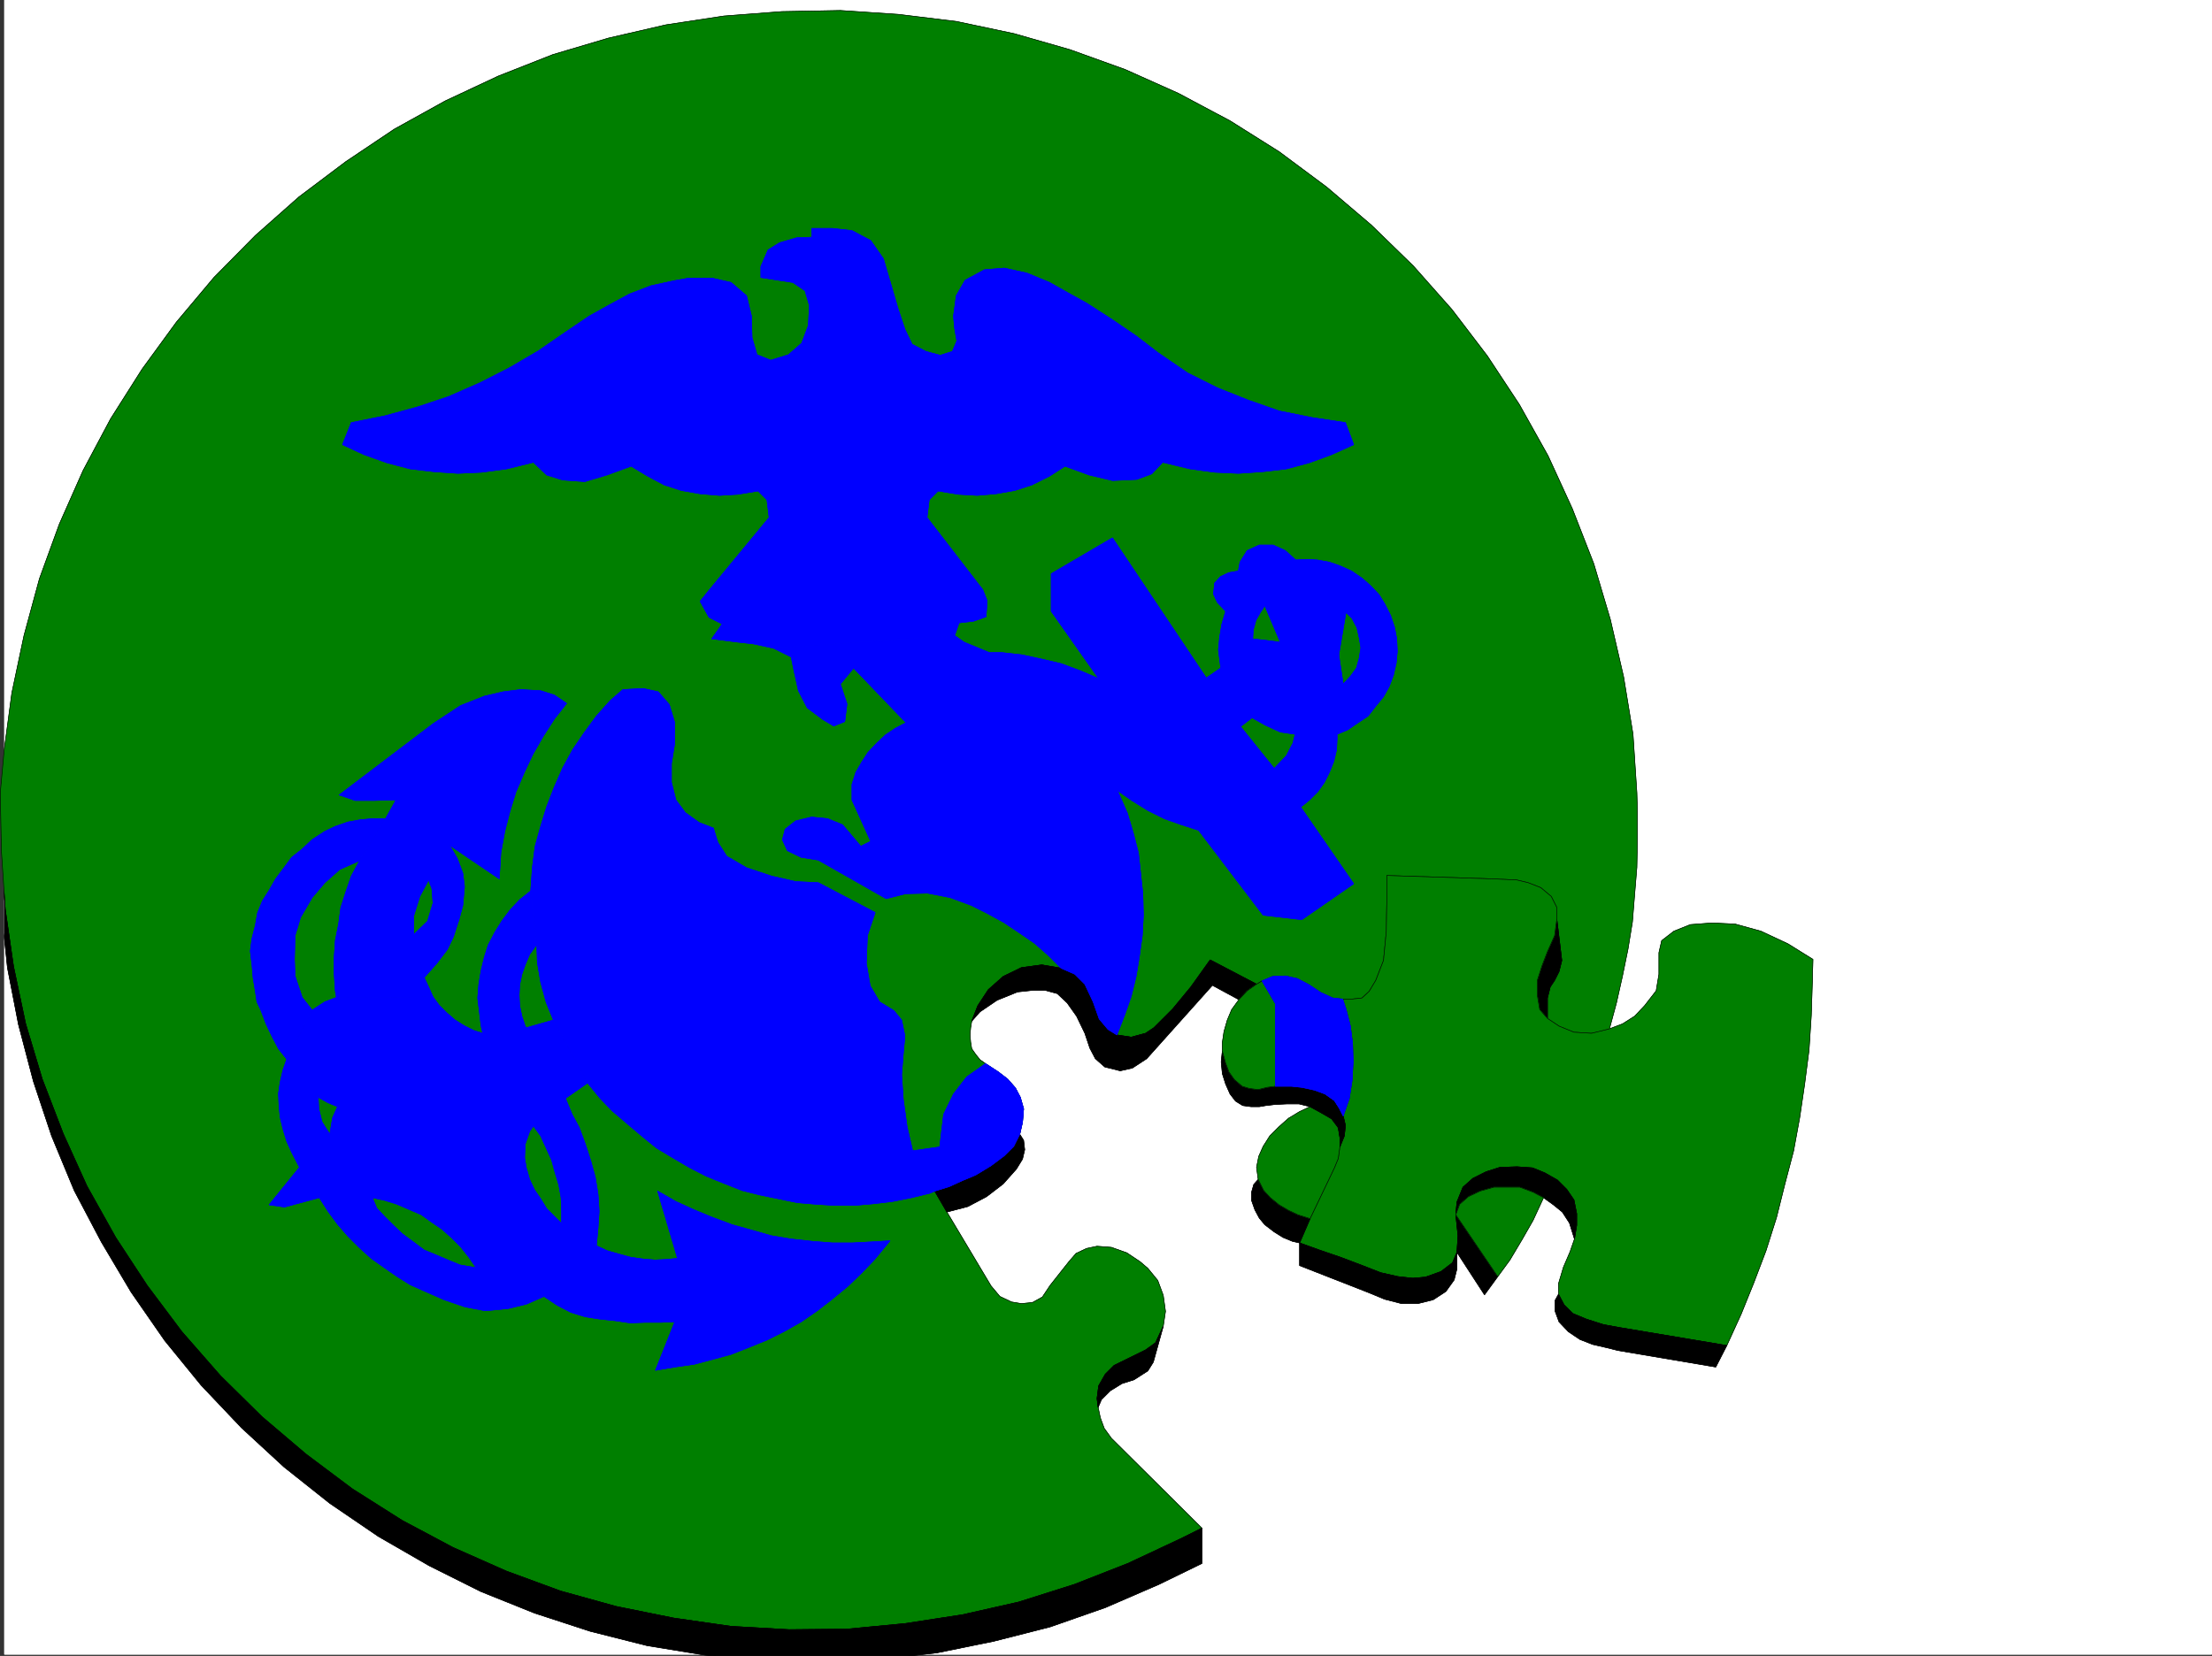 <svg xmlns="http://www.w3.org/2000/svg" width="3002.625" height="2248.25"><rect width="100%" height="100%" fill="#333333" stroke="none"/><defs><clipPath id="a"><path d="M0 0h2997v2244.137H0Zm0 0"/></clipPath><clipPath id="b"><path d="M0 1074h1626v1172.09H0Zm0 0"/></clipPath><clipPath id="c"><path d="M0 1073h1627v1173.09H0Zm0 0"/></clipPath></defs><path fill="#fff" d="M5.61 2246.297h2997.015V0H5.61Zm0 0"/><g clip-path="url(#a)" transform="translate(5.61 2.16)"><path fill="#fff" fill-rule="evenodd" stroke="#fff" stroke-linecap="square" stroke-linejoin="bevel" stroke-miterlimit="10" stroke-width=".743" d="M.742 2244.137h2995.531V-2.16H.743Zm0 0"/></g><path fill="#007f00" fill-rule="evenodd" stroke="#007f00" stroke-linecap="square" stroke-linejoin="bevel" stroke-miterlimit="10" stroke-width=".743" d="m.371 1076.344 5.239-57.672 10.48-77.926 16.5-77.887 20.957-77.144 26.977-74.133 32.218-72.687 37.461-70.38 42.735-67.41 46.449-63.695 50.95-60.64 56.187-56.93 59.195-52.434 63.695-47.937 65.922-44.184 68.934-38.2 71.906-33.706 74.211-29.246 75.656-22.442 77.93-17.988 78.668-11.965 78.668-6.02 79.414-1.484 78.668 5.239 79.414 9.734 77.926 16.5 75.695 21.703 74.918 26.977 71.941 32.18 70.422 37.456 66.664 41.957 64.438 47.934 60.723 51.691 56.93 55.407 52.433 59.195 47.972 62.914 43.442 65.922 38.984 69.637 32.961 71.906 29.207 74.914 22.48 75.66 17.989 77.887 12.746 77.887 5.238 79.41.742 26.199v36.715l-.742 38.199-3.011 36.676-3.008 37.457-5.985 36.715-7.507 36.714-8.211 36.676-9.735 35.973-24.007 5.238-23.97-1.484-20.214-8.25-15.758-10.477v-27.722l3.754-14.977 5.984-8.992 6.02-12.004 3.754-14.977-6.766-56.187v-15.715l-7.504-14.977-14.234-11.964-17.203-6.766-15.758-3.754-33.703-1.484-142.363-4.496v33.703l-.743 42.699-3.753 38.941-10.481 26.98-8.992 14.977-9.734 8.993-13.493 1.484h-12.746l-13.488-1.484-16.461-7.508-15.758-10.48-15.719-8.25-16.5-3.716-17.242.747-14.234 5.98-7.469 4.496-62.95-32.96-26.233 36.714-24.715 29.95-25.492 25.456-11.223 7.504-19.469 5.242-19.473-3.011-12.003-7.469-12.004-14.23-8.211-23.227-11.262-23.969-13.488-13.488-18.73-8.25-26.235-4.496-27.723 3.754-24.71 12.004-20.216 17.945-14.23 21.738-8.254 20.957-1.484 8.996-.782 9.735.782 9.734 1.484 8.996 5.242 7.504 5.98 7.469 7.509 5.242 17.242 11.258 12.707 9.738 10.52 11.965 6.726 12.746 4.496 15.719-1.488 17.984-3.754 16.461-8.25 16.5-12.746 12.746-17.946 13.453-20.996 12.746-17.988 7.508-17.984 8.211-19.473 6.02 16.5 28.426 59.941 100.37 11.965 14.231 15.758 7.508 13.45 2.23 15.015-1.488 13.488-7.469 10.48-15.754 25.454-32.18 9.773-11.261 14.234-6.727 14.23-3.011 19.474 1.488 20.996 7.508 17.949 12.004 10.516 8.953 13.488 16.5 7.469 20.215 3.011 21.738-3.011 20.215-10.477 22.484-13.492 9.735-42.695 20.957-12.004 11.964-8.993 15.758-2.23 17.203 1.488 12.004 3.008 14.235 5.242 14.23 9.735 13.488 122.89 122.07-28.504 14.235-71.902 33.703-72.688 28.465-75.66 23.969-76.441 17.242-77.926 11.965-78.668 7.508-78.668.742-78.672-4.496-77.925-11.223-77.926-15.754-75.66-20.96-73.43-26.977L614.75 2101l-68.933-36.715-67.41-42.7-62.95-47.19-59.941-50.95-56.188-55.402-52.472-59.941-47.192-62.91-42.699-65.141-38.98-69.68-32.22-71.16-28.464-74.133-22.484-74.918-16.461-77.887-11.262-77.886-5.238-79.41zm0 0"/><path fill="none" stroke="#000" stroke-linecap="square" stroke-linejoin="bevel" stroke-miterlimit="10" stroke-width=".743" d="m.371 1076.344 5.239-57.672 10.48-77.926 16.5-77.887 20.957-77.144 26.977-74.133 32.218-72.687 37.461-70.38 42.735-67.41 46.449-63.695 50.95-60.64 56.187-56.93 59.195-52.434 63.695-47.937 65.922-44.184 68.934-38.2 71.906-33.706 74.211-29.246 75.656-22.442 77.93-17.988 78.668-11.965 78.668-6.02 79.414-1.484 78.668 5.239 79.414 9.734 77.926 16.5 75.695 21.703 74.918 26.977 71.941 32.18 70.422 37.456 66.664 41.957 64.438 47.934 60.723 51.691 56.93 55.407 52.433 59.195 47.972 62.914 43.442 65.922 38.984 69.637 32.961 71.906 29.207 74.914 22.48 75.66 17.989 77.887 12.746 77.887 5.238 79.41.742 26.199v36.715l-.742 38.199-3.011 36.676-3.008 37.457-5.985 36.715-7.507 36.714-8.211 36.676-9.735 35.973-24.007 5.238-23.97-1.484-20.214-8.25-15.758-10.477v-27.722l3.754-14.977 5.984-8.992 6.02-12.004 3.754-14.977-6.766-56.187v-15.715l-7.504-14.977-14.234-11.964-17.203-6.766-15.758-3.754-33.703-1.484-142.363-4.496v33.703l-.743 42.699-3.753 38.941-10.481 26.98-8.992 14.977-9.734 8.993-13.493 1.484h-12.746l-13.488-1.484-16.461-7.508-15.758-10.48-15.719-8.25-16.5-3.716-17.242.747-14.234 5.98-7.469 4.496-62.95-32.96-26.233 36.714-24.715 29.95-25.492 25.456-11.223 7.504-19.469 5.242-19.473-3.011-12.003-7.469-12.004-14.23-8.211-23.227-11.262-23.969-13.488-13.488-18.73-8.25-26.235-4.496-27.723 3.754-24.71 12.004-20.216 17.945-14.23 21.738-8.254 20.957-1.484 8.996-.782 9.735.782 9.734 1.484 8.996 5.242 7.504 5.98 7.469 7.509 5.242 17.242 11.258 12.707 9.738 10.52 11.965 6.726 12.746 4.496 15.719-1.488 17.984-3.754 16.461-8.25 16.5-12.746 12.746-17.946 13.453-20.996 12.746-17.988 7.508-17.984 8.211-19.473 6.02 16.5 28.426 59.941 100.37 11.965 14.231 15.758 7.508 13.45 2.23 15.015-1.488 13.488-7.469 10.48-15.754 25.454-32.18 9.773-11.261 14.234-6.727 14.23-3.011 19.474 1.488 20.996 7.508 17.949 12.004 10.516 8.953 13.488 16.5 7.469 20.215 3.011 21.738-3.011 20.215-10.477 22.484-13.492 9.735-42.695 20.957-12.004 11.964-8.993 15.758-2.23 17.203 1.488 12.004 3.008 14.235 5.242 14.23 9.735 13.488 122.89 122.07-28.504 14.235-71.902 33.703-72.688 28.465-75.66 23.969-76.441 17.242-77.926 11.965-78.668 7.508-78.668.742-78.672-4.496-77.925-11.223-77.926-15.754-75.66-20.96-73.43-26.977L614.75 2101l-68.933-36.715-67.41-42.7-62.95-47.19-59.941-50.95-56.188-55.402-52.472-59.941-47.192-62.91-42.699-65.141-38.98-69.68-32.22-71.16-28.464-74.133-22.484-74.918-16.461-77.887-11.262-77.886-5.238-79.41zm0 0"/><g clip-path="url(#b)" transform="translate(5.61 2.16)"><path fill-rule="evenodd" d="m-5.238 1074.184-1.489 79.375 2.973 78.668 8.25 79.375 14.977 77.144 20.254 77.14 24.71 74.176 30.731 74.133 36.715 69.676 40.43 68.152 45.71 65.922 49.461 60.684 54.7 57.672 57.671 53.176 62.211 49.421 65.922 44.926 68.934 39.727 70.418 35.191 72.687 29.207 75.696 24.711 77.144 19.473 77.926 12.746 78.672 7.508 78.668 1.484 79.453-3.012 78.668-8.992 77.144-15.719 76.442-19.472 74.914-26.196 72.687-31.476 58.453-28.465v-47.937l-28.503 14.234-71.903 33.703-72.687 28.465-75.66 23.969-76.442 17.242-77.926 11.965-78.667 7.507-78.668.743-78.672-4.496-77.926-11.223-77.926-15.754-75.66-20.96-73.43-26.978-72.683-32.18-68.934-36.714-67.41-42.7-62.95-47.19-59.94-50.95-56.188-55.402-52.473-59.942-47.191-62.91-42.7-65.14-38.98-69.68-32.219-71.16-28.465-74.133L29.207 1388l-16.46-77.887-11.263-77.886-5.238-79.41Zm0 0"/></g><g fill="none" stroke="#000" stroke-linecap="square" stroke-linejoin="bevel" stroke-miterlimit="10" stroke-width=".743" clip-path="url(#c)" transform="translate(5.61 2.16)"><path d="m-5.238 1074.184-1.489 79.375 2.973 78.668 8.25 79.375 14.977 77.144 20.254 77.14 24.71 74.177 30.731 74.132 36.715 69.676 40.43 68.152 45.71 65.922 49.461 60.684 54.7 57.672 57.671 53.176 62.211 49.421 65.922 44.926 68.934 39.727 70.418 35.191 72.687 29.207 75.696 24.711 77.144 19.473 77.926 12.746 78.672 7.508 78.668 1.484 79.453-3.012 78.668-8.992 77.144-15.719 76.442-19.472 74.914-26.196 72.687-31.476 58.454-28.465v-47.937l-28.504 14.234-71.903 33.703-72.687 28.465-75.66 23.969-76.442 17.242-77.926 11.965-78.668 7.508-78.667.742-78.672-4.496-77.926-11.223-77.926-15.754-75.66-20.96-73.43-26.977-72.683-32.18-68.934-36.715-67.41-42.7-62.95-47.19-59.94-50.95-56.188-55.402-52.473-59.942-47.191-62.91-42.7-65.14-38.98-69.68-32.219-71.16-28.465-74.133L29.207 1388l-16.46-77.887-11.263-77.886-5.238-79.41zm0 0"/><path d="m-5.238 1074.184-1.489 79.375 2.973 78.668 8.25 79.375 14.977 77.144 20.254 77.14 24.71 74.177 30.731 74.132 36.715 69.676 40.43 68.152 45.71 65.922 49.461 60.684 54.7 57.672 57.671 53.176 62.211 49.421 65.922 44.926 68.934 39.727 70.418 35.191 72.687 29.207 75.696 24.711 77.144 19.473 77.926 12.746 78.672 7.508 78.668 1.484 79.453-3.012 78.668-8.992 77.144-15.719 76.442-19.472 74.914-26.196 72.687-31.476 58.454-28.465v-47.937l-28.504 14.234-71.903 33.703-72.687 28.465-75.66 23.969-76.442 17.242-77.926 11.965-78.668 7.508-78.667.742-78.672-4.496-77.926-11.223-77.926-15.754-75.66-20.96-73.43-26.977-72.683-32.18-68.934-36.715-67.41-42.7-62.95-47.19-59.94-50.95-56.188-55.402-52.473-59.942-47.191-62.91-42.7-65.14-38.98-69.68-32.219-71.16-28.465-74.133L29.207 1388l-16.46-77.887-11.263-77.886-5.238-79.41zm0 0"/></g><path fill-rule="evenodd" stroke="#000" stroke-linecap="square" stroke-linejoin="bevel" stroke-miterlimit="10" stroke-width=".743" d="m1579.032 1800.633-13.489 48.68-7.468 11.964-18.727 12.004-16.5 5.238-15.719 9.739-12.004 12.004-4.496 10.476-1.488-12.004 2.23-17.203 8.993-15.758 12.003-11.964 42.696-20.957 13.492-9.735zm0 0"/><path fill="none" stroke="#000" stroke-linecap="square" stroke-linejoin="bevel" stroke-miterlimit="10" stroke-width=".743" d="m1579.032 1800.633-13.489 48.68-7.468 11.964-18.727 12.004-16.5 5.238-15.719 9.739-12.004 12.004-4.496 10.476-1.488-12.004 2.23-17.203 8.993-15.758 12.003-11.964 42.696-20.957 13.492-9.735zm0 0"/><path fill-rule="evenodd" stroke="#000" stroke-linecap="square" stroke-linejoin="bevel" stroke-miterlimit="10" stroke-width=".743" d="m1268.852 1617.137 19.472-6.02 17.985-8.21 17.988-7.509 20.996-12.746 17.946-14.234 13.492-11.965 7.504-16.5 5.242 8.25 1.484 12.746-2.972 12.707-8.25 13.492-17.985 20.215-22.484 17.242-25.453 13.489-28.465 7.468zm0 0"/><path fill="none" stroke="#000" stroke-linecap="square" stroke-linejoin="bevel" stroke-miterlimit="10" stroke-width=".743" d="m1268.852 1617.137 19.472-6.02 17.985-8.21 17.988-7.509 20.996-12.746 17.946-14.234 13.492-11.965 7.504-16.5 5.242 8.25 1.484 12.746-2.972 12.707-8.25 13.492-17.985 20.215-22.484 17.242-25.453 13.489-28.465 7.468zm0 0"/><path fill-rule="evenodd" stroke="#000" stroke-linecap="square" stroke-linejoin="bevel" stroke-miterlimit="10" stroke-width=".743" d="m1440.422 1314.504 18.73 8.25 13.489 13.488 11.262 23.969 8.21 23.227 12.004 14.23 12.004 7.469 19.473 3.011 19.469-5.242 11.222-7.504 25.493-25.457 24.714-29.949 26.235-36.715 62.95 32.961-12.747 8.992-11.219 11.965-35.972-19.472-89.188 99.628-19.473 12.747-16.46 3.714-20.997-5.238-12.746-11.223-7.468-14.234-6.766-20.215-11.223-23.222-12.746-17.989-13.488-12.707-16.5-4.496h-16.461l-20.996 2.23-27.723 11.22-23.226 15.757-11.223 12.707 8.254-20.957 14.23-21.738 20.215-17.945 24.711-12.004 27.723-3.754zm0 0"/><path fill="none" stroke="#000" stroke-linecap="square" stroke-linejoin="bevel" stroke-miterlimit="10" stroke-width=".743" d="m1440.422 1314.504 18.73 8.25 13.489 13.488 11.262 23.969 8.21 23.227 12.004 14.23 12.004 7.469 19.473 3.011 19.469-5.242 11.222-7.504 25.493-25.457 24.714-29.949 26.235-36.715 62.95 32.961-12.747 8.992-11.219 11.965-35.972-19.472-89.188 99.628-19.473 12.747-16.46 3.714-20.997-5.238-12.746-11.223-7.468-14.234-6.766-20.215-11.223-23.222-12.746-17.989-13.488-12.707-16.5-4.496h-16.461l-20.996 2.23-27.723 11.22-23.226 15.757-11.223 12.707 8.254-20.957 14.23-21.738 20.215-17.945 24.711-12.004 27.723-3.754zm0 0"/><path fill-rule="evenodd" stroke="#000" stroke-linecap="square" stroke-linejoin="bevel" stroke-miterlimit="10" stroke-width=".743" d="m2113.254 1247.836-3.008 22.484-9.738 21.739-7.465 19.472-6.023 18.73v22.442l3.012 17.988 10.476 12.004v-27.722l3.754-14.977 5.984-8.992 6.02-12.004 3.754-14.977zm0 0"/><path fill="none" stroke="#000" stroke-linecap="square" stroke-linejoin="bevel" stroke-miterlimit="10" stroke-width=".743" d="m2113.254 1247.836-3.008 22.484-9.738 21.739-7.465 19.472-6.023 18.73v22.442l3.012 17.988 10.476 12.004v-27.722l3.754-14.977 5.984-8.992 6.02-12.004 3.754-14.977zm0 0"/><path fill="#007f00" fill-rule="evenodd" stroke="#007f00" stroke-linecap="square" stroke-linejoin="bevel" stroke-miterlimit="10" stroke-width=".743" d="m2184.457 1396.926 17.946-6.766 16.5-10.476 13.492-14.235 15.719-20.215 3.754-22.48v-29.207l3.75-16.461 16.5-12.75 22.445-8.992 29.246-2.227 31.476 1.485 35.192 9.734 36.715 17.207 33.742 20.996-.781 29.95-1.489 46.452-3.007 46.45-5.985 46.41-6.726 45.71-8.25 44.927-12.004 45.707-11.22 44.925-14.233 44.926-16.5 43.442-17.243 42.695-19.472 42.699-147.602-24.71-20.215-3.755-23.226-7.469-17.985-7.507-12.004-11.965-7.468-14.235v-14.23l6.726-22.484 8.992-20.957 5.981-17.243 3.012-18.73v-15.715l-3.754-18.73-9.735-14.23-12.746-12.75-17.207-9.735-16.5-6.727-20.996-1.484-23.223.742-18.73 5.984-17.984 8.993-13.492 11.964-8.211 20.254-1.524 17.203 3.012 28.465-1.488 22.48-6.02 14.235-15.719 11.965-20.996 7.508-17.207 1.484-20.254-2.226-23.222-5.243-26.98-10.515-27.724-10.48-28.464-9.735-26.977-9.738 14.23-32.961 33-68.895 5.243-12.746 2.226-15.719 6.024-14.972 1.484-14.235-3.012-12.746 8.25-23.969 3.754-23.968 1.488-25.453-.746-24.711-3.007-23.97-5.985-23.226-4.496-13.488h12.746l13.492-1.484 9.735-8.992 8.992-14.977 10.48-26.98 3.754-38.942.743-42.7v-33.702l142.363 4.496 33.703 1.484 15.758 3.754 17.203 6.766 14.234 11.965 7.504 14.976v15.715l-3.008 22.484-9.738 21.739-7.465 19.472-6.023 18.73v22.442l3.011 17.988 10.477 12.004 15.758 10.477 20.215 8.25 23.968 1.484zm0 0"/><path fill="none" stroke="#000" stroke-linecap="square" stroke-linejoin="bevel" stroke-miterlimit="10" stroke-width=".743" d="m2184.457 1396.926 17.946-6.766 16.5-10.476 13.492-14.235 15.719-20.215 3.754-22.48v-29.207l3.75-16.461 16.5-12.75 22.445-8.992 29.246-2.227 31.476 1.485 35.192 9.734 36.715 17.207 33.742 20.996-.781 29.95-1.489 46.452-3.007 46.45-5.985 46.41-6.726 45.71-8.25 44.927-12.004 45.707-11.22 44.925-14.233 44.926-16.5 43.442-17.243 42.695-19.472 42.699-147.602-24.71-20.215-3.755-23.226-7.469-17.985-7.507-12.004-11.965-7.468-14.235v-14.23l6.726-22.484 8.992-20.957 5.981-17.243 3.012-18.73v-15.715l-3.754-18.73-9.735-14.23-12.746-12.75-17.207-9.735-16.5-6.727-20.996-1.484-23.223.742-18.73 5.984-17.984 8.993-13.492 11.964-8.211 20.254-1.524 17.203 3.012 28.465-1.488 22.48-6.02 14.235-15.719 11.965-20.996 7.508-17.207 1.484-20.254-2.226-23.222-5.243-26.98-10.515-27.724-10.48-28.464-9.735-26.977-9.738 14.23-32.961 33-68.895 5.243-12.746 2.226-15.719 6.024-14.972 1.484-14.235-3.012-12.746 8.25-23.969 3.754-23.968 1.488-25.453-.746-24.711-3.007-23.97-5.985-23.226-4.496-13.488h12.746l13.492-1.484 9.735-8.992 8.992-14.977 10.48-26.98 3.754-38.942.743-42.7v-33.702l142.363 4.496 33.703 1.484 15.758 3.754 17.203 6.766 14.234 11.965 7.504 14.976v15.715l-3.008 22.484-9.738 21.739-7.465 19.472-6.023 18.73v22.442l3.011 17.988 10.477 12.004 15.758 10.477 20.215 8.25 23.968 1.484zm0 0"/><path fill-rule="evenodd" stroke="#000" stroke-linecap="square" stroke-linejoin="bevel" stroke-miterlimit="10" stroke-width=".743" d="m2344.024 1826.832-14.977 29.207-132.625-22.445-14.976-3.754-19.473-4.496-17.242-6.723-15.719-10.52-12.746-13.449-5.238-14.234v-15.016l4.496-8.21 7.469 14.234 12.003 11.965 17.985 7.507 23.226 7.47 20.215 3.753zm0 0"/><path fill="none" stroke="#000" stroke-linecap="square" stroke-linejoin="bevel" stroke-miterlimit="10" stroke-width=".743" d="m2344.024 1826.832-14.977 29.207-132.625-22.445-14.976-3.754-19.473-4.496-17.242-6.723-15.719-10.52-12.746-13.449-5.238-14.234v-15.016l4.496-8.21 7.469 14.234 12.003 11.965 17.985 7.507 23.226 7.47 20.215 3.753zm0 0"/><path fill-rule="evenodd" stroke="#000" stroke-linecap="square" stroke-linejoin="bevel" stroke-miterlimit="10" stroke-width=".743" d="m1976.133 1649.316 1.524-17.203 8.21-20.254 13.493-11.964 17.984-8.993 18.73-5.984 23.223-.742 20.996 1.484 16.5 6.727 17.207 9.734 12.746 12.75 9.735 14.23 3.754 18.731v15.715l-3.012 18.73-6.723-21.699-9.738-15.016-12.004-9.734-13.488-9.738-14.23-7.469-17.989-6.762h-35.187l-18.73 5.278-15.759 7.468-11.965 10.477zm0 0"/><path fill="none" stroke="#000" stroke-linecap="square" stroke-linejoin="bevel" stroke-miterlimit="10" stroke-width=".743" d="m1976.133 1649.316 1.524-17.203 8.21-20.254 13.493-11.964 17.984-8.993 18.73-5.984 23.223-.742 20.996 1.484 16.5 6.727 17.207 9.734 12.746 12.75 9.735 14.23 3.754 18.731v15.715l-3.012 18.73-6.723-21.699-9.738-15.016-12.004-9.734-13.488-9.738-14.23-7.469-17.989-6.762h-35.187l-18.73 5.278-15.759 7.468-11.965 10.477zm0 0"/><path fill-rule="evenodd" stroke="#000" stroke-linecap="square" stroke-linejoin="bevel" stroke-miterlimit="10" stroke-width=".743" d="m1976.133 1649.316 3.012 28.465-1.488 22.48 37.457 57.676 17.988-24.71zm0 0"/><path fill="none" stroke="#000" stroke-linecap="square" stroke-linejoin="bevel" stroke-miterlimit="10" stroke-width=".743" d="m1976.133 1649.316 3.012 28.465-1.488 22.48 37.457 57.676 17.988-24.71zm0 0"/><path fill="#007f00" fill-rule="evenodd" stroke="#007f00" stroke-linecap="square" stroke-linejoin="bevel" stroke-miterlimit="10" stroke-width=".743" d="m1976.133 1649.316 56.969 83.91 16.46-22.484 16.5-27.723 14.977-26.195 14.23-30.734-14.23-7.469-17.988-6.762h-35.187l-18.73 5.278-15.759 7.468-11.965 10.477zm0 0"/><path fill="none" stroke="#000" stroke-linecap="square" stroke-linejoin="bevel" stroke-miterlimit="10" stroke-width=".743" d="m1976.133 1649.316 56.969 83.91 16.46-22.484 16.5-27.723 14.977-26.195 14.23-30.734-14.23-7.469-17.988-6.762h-35.187l-18.73 5.278-15.759 7.468-11.965 10.477zm0 0"/><path fill-rule="evenodd" stroke="#000" stroke-linecap="square" stroke-linejoin="bevel" stroke-miterlimit="10" stroke-width=".743" d="m1764.094 1687.516 26.977 9.738 28.465 9.734 27.722 10.48 26.98 10.516 23.223 5.243 20.254 2.226 17.207-1.484 20.996-7.508 15.719-11.965 6.02-14.234v22.484l-3.754 14.977-11.262 15.718-17.203 11.22-20.996 5.241h-21.739l-23.226-5.984-21.7-8.992-93.683-36.676zm0 0"/><path fill="none" stroke="#000" stroke-linecap="square" stroke-linejoin="bevel" stroke-miterlimit="10" stroke-width=".743" d="m1764.094 1687.516 26.977 9.738 28.465 9.734 27.722 10.48 26.98 10.516 23.223 5.243 20.254 2.226 17.207-1.484 20.996-7.508 15.719-11.965 6.02-14.234v22.484l-3.754 14.977-11.262 15.718-17.203 11.22-20.996 5.241h-21.739l-23.226-5.984-21.7-8.992-93.683-36.676zm0 0"/><path fill-rule="evenodd" stroke="#000" stroke-linecap="square" stroke-linejoin="bevel" stroke-miterlimit="10" stroke-width=".743" d="m1778.324 1654.555-16.46-5.239-12.747-5.98-12.746-7.508-11.965-9.738-8.992-9.734-7.508-14.977-5.984 6.766-3.008 10.476v11.223l4.496 12.746 6.02 11.223 7.469 8.992 12.746 9.738 12.004 7.508 12.707 5.238 9.738 2.227zm0 0"/><path fill="none" stroke="#000" stroke-linecap="square" stroke-linejoin="bevel" stroke-miterlimit="10" stroke-width=".743" d="m1778.324 1654.555-16.46-5.239-12.747-5.98-12.746-7.508-11.965-9.738-8.992-9.734-7.508-14.977-5.984 6.766-3.008 10.476v11.223l4.496 12.746 6.02 11.223 7.469 8.992 12.746 9.738 12.004 7.508 12.707 5.238 9.738 2.227zm0 0"/><path fill="#007f00" fill-rule="evenodd" stroke="#007f00" stroke-linecap="square" stroke-linejoin="bevel" stroke-miterlimit="10" stroke-width=".743" d="M1818.793 1557.195v-12.746l-2.226-13.449-8.996-12.004-14.23-8.25-15.016-8.21-14.231 6.726-14.976 8.992-13.489 11.965-11.965 12.004-8.992 14.23-6.023 13.488-2.973 14.977 2.23 16.46 7.508 14.977 8.993 9.735 11.964 9.738 12.747 7.508 12.746 5.98 16.46 5.239 33-68.895 5.243-12.746zm0 0"/><path fill="none" stroke="#000" stroke-linecap="square" stroke-linejoin="bevel" stroke-miterlimit="10" stroke-width=".743" d="M1818.793 1557.195v-12.746l-2.226-13.449-8.996-12.004-14.23-8.25-15.016-8.21-14.231 6.726-14.976 8.992-13.489 11.965-11.965 12.004-8.992 14.23-6.023 13.488-2.973 14.977 2.23 16.46 7.508 14.977 8.993 9.735 11.964 9.738 12.747 7.508 12.746 5.98 16.46 5.239 33-68.895 5.243-12.746zm0 0"/><path fill-rule="evenodd" stroke="#000" stroke-linecap="square" stroke-linejoin="bevel" stroke-miterlimit="10" stroke-width=".743" d="m1823.29 1515.242 3.011 12.746-1.484 14.235-6.024 14.972v-12.746l-2.226-13.449-8.996-12.004-14.23-8.25-15.017-8.21-14.972-3.755h-16.461l-15.758.742-12.746 1.489-8.957 1.523h-11.258l-11.223-1.523-9.738-5.985-7.504-9.734-5.984-13.492-4.496-14.23-1.524-15.72 1.524-14.976 4.496 16.461 4.496 12.004 7.469 10.48 10.48 8.993 9.774 2.972 11.964 1.524 12.004-3.008 11.223-1.488h21.738l14.23 1.488 17.247 3.75 14.23 5.242 12.746 8.992 6.727 10.477zm0 0"/><path fill="none" stroke="#000" stroke-linecap="square" stroke-linejoin="bevel" stroke-miterlimit="10" stroke-width=".743" d="m1823.29 1515.242 3.011 12.746-1.484 14.235-6.024 14.972v-12.746l-2.226-13.449-8.996-12.004-14.23-8.25-15.017-8.21-14.972-3.755h-16.461l-15.758.742-12.746 1.489-8.957 1.523h-11.258l-11.223-1.523-9.738-5.985-7.504-9.734-5.984-13.492-4.496-14.23-1.524-15.72 1.524-14.976 4.496 16.461 4.496 12.004 7.469 10.48 10.48 8.993 9.774 2.972 11.964 1.524 12.004-3.008 11.223-1.488h21.738l14.23 1.488 17.247 3.75 14.23 5.242 12.746 8.992 6.727 10.477zm0 0"/><path fill="#007f00" fill-rule="evenodd" stroke="#007f00" stroke-linecap="square" stroke-linejoin="bevel" stroke-miterlimit="10" stroke-width=".743" d="M1731.133 1474.813V1362.44l-17.988-30.695-7.469 4.496-12.746 8.992-11.219 11.965-9.777 13.492-5.98 14.23-4.497 15.72-2.23 14.976v11.258l4.496 16.461 4.496 12.004 7.469 10.48 10.48 8.992 9.774 2.973 11.965 1.524 12.004-3.008zm0 0"/><path fill="none" stroke="#000" stroke-linecap="square" stroke-linejoin="bevel" stroke-miterlimit="10" stroke-width=".743" d="M1731.133 1474.813V1362.44l-17.988-30.695-7.469 4.496-12.746 8.992-11.219 11.965-9.777 13.492-5.98 14.23-4.497 15.72-2.23 14.976v11.258l4.496 16.461 4.496 12.004 7.469 10.48 10.48 8.992 9.774 2.973 11.965 1.524 12.004-3.008zm0 0"/><path fill="#00f" fill-rule="evenodd" stroke="#00f" stroke-linecap="square" stroke-linejoin="bevel" stroke-miterlimit="10" stroke-width=".743" d="M1731.133 1474.813V1362.44l-17.988-30.695 14.234-5.98 17.242-.747 16.5 3.715 15.72 8.25 15.757 10.48 16.46 7.509 13.49 1.484 4.495 13.488 5.985 23.227 3.008 23.969.746 24.71-1.489 25.454-3.754 23.968-8.25 23.97-5.238-10.481-6.726-10.477-12.747-8.992-14.23-5.242-17.246-3.75-14.23-1.488zm0 0"/><path fill="none" stroke="#00f" stroke-linecap="square" stroke-linejoin="bevel" stroke-miterlimit="10" stroke-width=".743" d="M1731.133 1474.813V1362.44l-17.988-30.695 14.234-5.98 17.242-.747 16.5 3.715 15.72 8.25 15.757 10.48 16.46 7.509 13.49 1.484 4.495 13.488 5.985 23.227 3.008 23.969.746 24.71-1.489 25.454-3.754 23.968-8.25 23.97-5.238-10.481-6.726-10.477-12.747-8.992-14.23-5.242-17.246-3.75-14.23-1.488zm0 0"/><path fill="#00f" fill-rule="evenodd" stroke="#00f" stroke-linecap="square" stroke-linejoin="bevel" stroke-miterlimit="10" stroke-width=".743" d="m1295.832 862.86 5.98-17.204 19.473-2.27 17.243-5.98 1.488-21.742-5.985-14.973-75.656-98.101 2.97-23.969 12.003-12.004 27.723 4.496 25.453 1.485 25.496-2.227 25.492-4.496 23.227-7.508 23.964-11.965 20.961-13.492 32.961 12.004 31.473 7.469 32.96-1.485 20.255-7.507 14.976-15.72 37.457 8.993 32.961 4.496 32.22 1.488 32.96-2.23 32.219-3.754 30.734-8.25 30.73-11.219 29.954-13.492-11.223-29.95-44.965-6.765-44.965-8.992-42.699-14.976-41.21-16.461-40.47-20.215-40.43-27.719-29.245-22.484-32.961-22.442-33.703-21.742-26.98-14.973-23.97-13.492-30.73-12.746-30.734-6.726-26.938 2.23-26.238 14.23-12.004 21-3.754 27.72 1.527 16.46 2.973 17.246-5.984 14.23-16.461 5.239-19.512-5.238-18.727-9.735-9.738-20.254-8.992-26.941-20.215-68.934-17.242-24.71-25.453-13.489-26.238-2.972h-28.465v11.964l-20.254.743-23.227 6.765-15.715 9.735-9.738 22.484v14.977l43.441 6.722 16.5 11.223 5.98 20.254-1.483 26.941-8.993 23.965-17.988 15.758-23.965 7.469-18.73-7.47-6.766-23.222-.742-29.21-6.727-27.72-20.996-17.988-26.234-5.98h-30.695l-20.996 3.754-30.731 6.722-29.21 11.223-27.72 14.977-26.98 15.011-39.688 26.942-29.246 20.214-39.687 23.227-39.723 20.215-42.7 18.726-42.694 14.235-44.223 12.004-44.965 8.992-11.965 29.95 29.207 13.491 31.477 11.22 31.473 8.249 32.218 3.754 32.219 2.23 32.219-1.488 33.703-4.496 36.715-8.992 17.988 17.242 21.7 6.727 29.991 2.23 29.95-8.957 33-12.004 22.441 13.492 22.484 11.965 23.227 7.508 25.492 4.496 26.235 2.227 24.71-1.485 27.723-4.496 12.004 12.004 2.973 23.969-81.64 98.844-12.005 14.972 12.004 21.742 17.945 8.993-14.23 20.214 35.973 4.497 20.254 2.23 27.718 6.02zm0 0"/><path fill="none" stroke="#00f" stroke-linecap="square" stroke-linejoin="bevel" stroke-miterlimit="10" stroke-width=".743" d="m1295.832 862.86 5.98-17.204 19.473-2.27 17.243-5.98 1.488-21.742-5.985-14.973-75.656-98.101 2.97-23.969 12.003-12.004 27.723 4.496 25.453 1.485 25.496-2.227 25.492-4.496 23.227-7.508 23.964-11.965 20.961-13.492 32.961 12.004 31.473 7.469 32.96-1.485 20.255-7.507 14.976-15.72 37.457 8.993 32.961 4.496 32.22 1.488 32.96-2.23 32.219-3.754 30.734-8.25 30.73-11.219 29.954-13.492-11.223-29.95-44.965-6.765-44.965-8.992-42.699-14.976-41.21-16.461-40.47-20.215-40.43-27.719-29.245-22.484-32.961-22.442-33.703-21.742-26.98-14.973-23.97-13.492-30.73-12.746-30.734-6.726-26.938 2.23-26.238 14.23-12.004 21-3.754 27.72 1.527 16.46 2.973 17.246-5.984 14.23-16.461 5.239-19.512-5.238-18.727-9.735-9.738-20.254-8.992-26.941-20.215-68.934-17.242-24.71-25.453-13.489-26.238-2.972h-28.465v11.964l-20.254.743-23.227 6.765-15.715 9.735-9.738 22.484v14.977l43.441 6.722 16.5 11.223 5.98 20.254-1.483 26.941-8.993 23.965-17.988 15.758-23.965 7.469-18.73-7.47-6.766-23.222-.742-29.21-6.727-27.72-20.996-17.988-26.234-5.98h-30.695l-20.996 3.754-30.731 6.722-29.21 11.223-27.72 14.977-26.98 15.011-39.688 26.942-29.246 20.214-39.687 23.227-39.723 20.215-42.7 18.726-42.694 14.235-44.223 12.004-44.965 8.992-11.965 29.95 29.207 13.491 31.477 11.22 31.473 8.249 32.218 3.754 32.219 2.23 32.219-1.488 33.703-4.496 36.715-8.992 17.988 17.242 21.7 6.727 29.991 2.23 29.95-8.957 33-12.004 22.441 13.492 22.484 11.965 23.227 7.508 25.492 4.496 26.235 2.227 24.71-1.485 27.723-4.496 12.004 12.004 2.973 23.969-81.64 98.844-12.005 14.972 12.004 21.742 17.945 8.993-14.23 20.214 35.973 4.497 20.254 2.23 27.718 6.02zm0 0"/><path fill="#00f" fill-rule="evenodd" stroke="#00f" stroke-linecap="square" stroke-linejoin="bevel" stroke-miterlimit="10" stroke-width=".743" d="m1516.864 1073.336 19.472 13.488 21.738 13.488 22.485 11.223 23.223 8.25 23.226 7.469 87.664 115.344 52.43 6.023 70.422-48.719-71.906-104.086 11.964-9.734 11.262-11.262 8.992-12.707 6.727-13.488 5.98-14.977 3.754-15.757.742-15.72v-5.237l8.25-68.153-5.98-39.687 9.734-57.672 8.25 8.21 6.727 12.747 3.012 13.492 2.226 13.488-2.226 14.23-3.754 13.454-8.25 11.262-9.739 10.476-8.25 68.153 14.274-5.985 14.23-9.734 13.492-8.992 10.477-13.493 10.48-12.746 7.508-13.449 5.98-15.758 3.755-16.46 1.484-15.72-.742-17.242-3.012-15.718-5.238-15.758-7.469-14.973-8.25-13.453-11.262-12.004-11.96-10.476-14.235-9.739-15.016-6.761-14.972-5.243-16.461-2.968-15.758-.742-13.492.742-14.23-12.746-16.462-7.508h-18.73l-16.5 7.508-9.734 15.714-2.27 12.004-12.707 2.23-11.262 5.24-8.25 8.991-1.484 14.977 5.238 11.262 11.262 11.964 53.176-7.468 20.996 49.422-37.457-4.497.742-11.964 3.754-13.489 5.984-10.48 5.98-8.992-53.175 7.468-5.277 17.985-2.973 17.988-1.524 16.461 2.266 17.984.742 6.727-19.468 13.488 46.449 65.922 15.718-12.004 17.243 9.739 20.996 9.734 20.215 3.012-3.008 12.004-8.996 17.203-16.461 17.242-45.707-56.93-46.45-65.922-127.39-190.261-83.164 48.718v50.91l64.437 91.375-24.71-10.476-26.239-9.738-25.453-5.98-27.723-5.985-26.976-3.008h-17.246l-34.446-14.234-12.746-8.993-245.746 17.243 23.969 11.964 2.973 14.977 6.765 30.73L1095.758 961l20.996 15.719 14.973 8.992 14.976-6.02 3.012-23.968-8.992-26.942 17.984-21.738 71.203 74.172-14.273 7.469-13.45 8.992-12.003 11.261-12.004 12.707-8.211 12.747-8.25 14.234-5.238 16.461v20.996l25.453 56.145-13.488 6.765-24.715-29.207-20.254-8.25-21.7-2.23-21.738 5.242-14.234 11.219-3.754 14.234 6.766 14.976 18.73 8.993 23.223 3.754 92.16 52.433 26.195-6.765 29.992-.743 30.731 5.98 28.465 10.52 20.957 10.477 23.226 12.71 20.254 13.49 21.7 14.976 17.988 15.754 17.984 17.949 18.73 8.25 13.489 13.488 11.262 23.969 8.21 23.227 12.004 14.23 12.004 7.469 10.477-26.942 8.996-25.492 6.723-27.683 4.496-27.72 3.754-26.98 1.488-27.722-.742-29.207-2.973-27.723-3.012-27.684-6.765-26.234-8.211-27.723zm0 0"/><path fill="none" stroke="#00f" stroke-linecap="square" stroke-linejoin="bevel" stroke-miterlimit="10" stroke-width=".743" d="m1516.864 1073.336 19.472 13.488 21.738 13.488 22.485 11.223 23.223 8.25 23.226 7.469 87.664 115.344 52.43 6.023 70.422-48.719-71.906-104.086 11.964-9.734 11.262-11.262 8.992-12.707 6.727-13.488 5.98-14.977 3.754-15.757.742-15.72v-5.237l8.25-68.153-5.98-39.687 9.734-57.672 8.25 8.21 6.727 12.747 3.012 13.492 2.226 13.488-2.226 14.23-3.754 13.454-8.25 11.262-9.739 10.476-8.25 68.153 14.274-5.985 14.23-9.734 13.492-8.992 10.477-13.493 10.48-12.746 7.508-13.449 5.98-15.758 3.755-16.46 1.484-15.72-.742-17.242-3.012-15.718-5.238-15.758-7.469-14.973-8.25-13.453-11.262-12.004-11.96-10.476-14.235-9.739-15.016-6.761-14.972-5.243-16.461-2.968-15.758-.742-13.492.742-14.23-12.746-16.462-7.508h-18.73l-16.5 7.508-9.734 15.714-2.27 12.004-12.707 2.23-11.262 5.24-8.25 8.991-1.484 14.977 5.238 11.262 11.262 11.964 53.176-7.468 20.996 49.422-37.457-4.497.742-11.964 3.754-13.489 5.984-10.48 5.98-8.992-53.175 7.468-5.277 17.985-2.973 17.988-1.524 16.461 2.266 17.984.742 6.727-19.468 13.488 46.449 65.922 15.718-12.004 17.243 9.739 20.996 9.734 20.215 3.012-3.008 12.004-8.996 17.203-16.461 17.242-45.707-56.93-46.45-65.922-127.39-190.261-83.164 48.718v50.91l64.437 91.375-24.71-10.476-26.239-9.738-25.453-5.98-27.723-5.985-26.976-3.008h-17.246l-34.446-14.234-12.746-8.993-245.746 17.243 23.969 11.964 2.973 14.977 6.765 30.73L1095.758 961l20.996 15.719 14.973 8.992 14.976-6.02 3.012-23.968-8.992-26.942 17.984-21.738 71.203 74.172-14.273 7.469-13.45 8.992-12.003 11.261-12.004 12.707-8.211 12.747-8.25 14.234-5.238 16.461v20.996l25.453 56.145-13.488 6.765-24.715-29.207-20.254-8.25-21.7-2.23-21.738 5.242-14.234 11.219-3.754 14.234 6.766 14.976 18.73 8.993 23.223 3.754 92.16 52.433 26.195-6.765 29.992-.743 30.731 5.98 28.465 10.52 20.957 10.477 23.226 12.71 20.254 13.49 21.7 14.976 17.988 15.754 17.984 17.949 18.73 8.25 13.489 13.488 11.262 23.969 8.21 23.227 12.004 14.23 12.004 7.469 10.477-26.942 8.996-25.492 6.723-27.683 4.496-27.72 3.754-26.98 1.488-27.722-.742-29.207-2.973-27.723-3.012-27.684-6.765-26.234-8.211-27.723zm0 0"/><path fill="#00f" fill-rule="evenodd" stroke="#00f" stroke-linecap="square" stroke-linejoin="bevel" stroke-miterlimit="10" stroke-width=".743" d="m751.13 1384.922-9.735-23.969-7.508-27.723-4.496-26.937-.742-23.969-8.254-72.687 2.27-32.18 3.714-28.465 7.508-26.976 8.25-26.942 10.477-26.98 11.222-25.453 13.488-24.75 15.758-23.188 16.461-22.48 18.73-20.957 17.243-15.016 27.723-1.484 20.253 4.496 14.977 17.242 7.469 24.71v27.724l-4.5 27.683v25.492l6.023 23.969 12.746 17.203 18.73 13.488 19.47 7.508 5.984 19.473 12.004 18.727 26.976 15.718 33.707 11.223 32.961 7.508 30.73 1.484 77.145 40.469-10.476 31.437-1.489 37.457 5.243 30.696 12.746 21.738 19.472 11.965 10.477 12.746 4.496 21.738-2.226 23.969-2.27 28.465 2.27 33.707 5.238 37.418 7.469 32.219 36.714-5.243 5.278-44.18 13.449-27.722 17.988-23.227 25.493-17.984 17.242 11.258 12.707 9.738 10.52 11.965 6.726 12.746 4.496 15.719-1.488 17.984-3.754 16.461-8.25 16.5-12.746 12.746-17.946 13.453-20.996 12.746-17.988 7.508-17.984 8.211-19.473 6.02-6.723 2.972-24.754 5.98-26.234 5.243-25.453 3.008-26.239 2.27h-25.453l-25.492-1.528-26.199-2.226-25.492-5.239-25.492-5.242-23.97-6.02-24.71-9.734-23.969-9.738-23.226-11.965-21.739-12.746-22.484-13.488-20.215-16.461-19.508-16.5-20.215-17.207-17.246-17.985-16.46-20.215zm0 0"/><path fill="none" stroke="#00f" stroke-linecap="square" stroke-linejoin="bevel" stroke-miterlimit="10" stroke-width=".743" d="m751.13 1384.922-9.735-23.969-7.508-27.723-4.496-26.937-.742-23.969-8.254-72.687 2.27-32.18 3.714-28.465 7.508-26.976 8.25-26.942 10.477-26.98 11.222-25.453 13.488-24.75 15.758-23.188 16.461-22.48 18.73-20.957 17.243-15.016 27.723-1.484 20.253 4.496 14.977 17.242 7.469 24.71v27.724l-4.5 27.683v25.492l6.023 23.969 12.746 17.203 18.73 13.488 19.47 7.508 5.984 19.473 12.004 18.727 26.976 15.718 33.707 11.223 32.961 7.508 30.73 1.484 77.145 40.469-10.476 31.437-1.489 37.457 5.243 30.696 12.746 21.738 19.472 11.965 10.477 12.746 4.496 21.738-2.226 23.969-2.27 28.465 2.27 33.707 5.238 37.418 7.469 32.219 36.714-5.243 5.278-44.18 13.449-27.722 17.988-23.227 25.493-17.984 17.242 11.258 12.707 9.738 10.52 11.965 6.726 12.746 4.496 15.719-1.488 17.984-3.754 16.461-8.25 16.5-12.746 12.746-17.946 13.453-20.996 12.746-17.988 7.508-17.984 8.211-19.473 6.02-6.723 2.972-24.754 5.98-26.234 5.243-25.453 3.008-26.239 2.27h-25.453l-25.492-1.528-26.199-2.226-25.492-5.239-25.492-5.242-23.97-6.02-24.71-9.734-23.969-9.738-23.226-11.965-21.739-12.746-22.484-13.488-20.215-16.461-19.508-16.5-20.215-17.207-17.246-17.985-16.46-20.215zm0 0"/><path fill="#00f" fill-rule="evenodd" stroke="#00f" stroke-linecap="square" stroke-linejoin="bevel" stroke-miterlimit="10" stroke-width=".743" d="m423.707 1371.434 17.203-11.223 15.758-5.98 131.102-.786 8.25 11.262 10.48 10.48 11.258 9.735 11.965 7.508 13.492 6.726 12 3.75-2.265-10.476-2.231-18.73-2.266-18.727 1.524-18.73 2.973-17.985 4.496-18.73 5.277-16.462 8.957-17.242 9.773-15.718 11.223-14.977 12.746-13.488 14.973-12.004 8.254 72.687-9.739 13.45-6.02 14.234-4.495 12.746-2.973 14.23-.742 14.235.742 14.23 2.973 14.235 4.496 13.488 1.523 2.23 36.715-10.48 46.45 85.394-29.989 20.958 8.992 21.742 9.739 17.984 8.25 22.441 7.507 23.227 5.98 21.738 3.755 23.188 1.484 23.226-1.484 22.48-2.27 23.97-47.191-29.95v-17.242l-.742-17.988-3.012-17.203-5.238-17.242-4.5-16.461-7.465-16.5-7.508-16.461-9.738-13.492-5.239 7.507-6.02 17.203-.745 18.73 2.27 13.49 4.495 15.718 6.727 14.234 8.25 12.004 8.25 13.489 10.477 10.48 9.738 9.734 47.191 29.95 14.235 6.726 15.757 4.496 16.461 4.496 15.758 2.27 17.242 1.484 15.72-.742 14.972-1.484-26.977-91.38 24.75 14.196 24.711 11.258 25.492 10.48 26.2 9.735 26.976 7.508 26.238 7.468 26.977 4.496 27.723 3.012 27.722 2.227h27.723l27.723-1.485 23.222-1.484-20.996 25.453-17.984 18.727-18.73 17.988-20.958 17.203-20.254 15.719-21.699 15.015-22.484 12.707-23.969 12.004-24.008 9.735-24.71 9.738-24.712 6.723-25.492 6.765-26.234 3.715-26.2 4.496 26.2-65.883-19.473.743h-21.742l-19.469.742-20.215-3.012-21-2.227-19.468-3.011-19.473-5.98-18.73-9.739-17.985-12.004-23.969 10.52-24.75 5.98-30.695 2.973-27.719-5.239-28.465-9.738-25.496-11.219-20.214-8.996-17.985-11.218-17.242-12.004-17.988-12.707-16.5-15.016-14.973-14.977-14.234-16.46-12.746-17.243-11.965-18.73h71.906l6.02 14.234 10.48 11.262 12.746 12.707 11.965 11.258 14.23 10.48 15.016 11.223 16.46 6.762 15.759 6.726 16.46 6.727 21.739 3.754-9.734-14.235-11.262-14.23-12.707-12.707-12.746-11.262-14.235-9.738-13.488-9.735-17.242-7.468-15.719-6.766-16.5-5.238-17.242-3.754h-71.906l-47.196 12.746-20.996-3.008 41.211-50.91 41.215-44.965 3.75-22.441 6.727-14.977-12.746-5.238-13.489-7.508.782 15.719 4.496 17.984 10.48 16.461-41.215 44.965-10.476-20.215-6.766-15.012-5.238-17.207-3.754-15.718-1.485-15.754-.746-16.461 2.23-14.977 3.755-16.5 5.238-14.976zm0 0"/><path fill="none" stroke="#00f" stroke-linecap="square" stroke-linejoin="bevel" stroke-miterlimit="10" stroke-width=".743" d="m423.707 1371.434 17.203-11.223 15.758-5.98 131.102-.786 8.25 11.262 10.48 10.48 11.258 9.735 11.965 7.508 13.492 6.726 12 3.75-2.265-10.476-2.231-18.73-2.266-18.727 1.524-18.73 2.973-17.985 4.496-18.73 5.277-16.462 8.957-17.242 9.773-15.718 11.223-14.977 12.746-13.488 14.973-12.004 8.254 72.687-9.739 13.45-6.02 14.234-4.495 12.746-2.973 14.23-.742 14.235.742 14.23 2.973 14.235 4.496 13.488 1.523 2.23 36.715-10.48 46.45 85.394-29.989 20.958 8.992 21.742 9.739 17.984 8.25 22.441 7.507 23.227 5.98 21.738 3.755 23.188 1.484 23.226-1.484 22.48-2.27 23.97-47.191-29.95v-17.242l-.742-17.988-3.012-17.203-5.238-17.242-4.5-16.461-7.465-16.5-7.508-16.461-9.738-13.492-5.239 7.507-6.02 17.203-.745 18.73 2.27 13.49 4.495 15.718 6.727 14.234 8.25 12.004 8.25 13.489 10.477 10.48 9.738 9.734 47.191 29.95 14.235 6.726 15.757 4.496 16.461 4.496 15.758 2.27 17.242 1.484 15.72-.742 14.972-1.484-26.977-91.38 24.75 14.196 24.711 11.258 25.492 10.48 26.2 9.735 26.976 7.508 26.238 7.468 26.977 4.496 27.723 3.012 27.722 2.227h27.723l27.723-1.485 23.222-1.484-20.996 25.453-17.984 18.727-18.73 17.988-20.958 17.203-20.254 15.719-21.699 15.015-22.484 12.707-23.969 12.004-24.008 9.735-24.71 9.738-24.712 6.723-25.492 6.765-26.234 3.715-26.2 4.496 26.2-65.883-19.473.743h-21.742l-19.469.742-20.215-3.012-21-2.227-19.468-3.011-19.473-5.98-18.73-9.739-17.985-12.004-23.969 10.52-24.75 5.98-30.695 2.973-27.719-5.239-28.465-9.738-25.496-11.219-20.214-8.996-17.985-11.218-17.242-12.004-17.988-12.707-16.5-15.016-14.973-14.977-14.234-16.46-12.746-17.243-11.965-18.73h71.906l6.02 14.234 10.48 11.262 12.746 12.707 11.965 11.258 14.23 10.48 15.016 11.223 16.46 6.762 15.759 6.726 16.46 6.727 21.739 3.754-9.734-14.235-11.262-14.23-12.707-12.707-12.746-11.262-14.235-9.738-13.488-9.735-17.242-7.468-15.719-6.766-16.5-5.238-17.242-3.754h-71.906l-47.196 12.746-20.996-3.008 41.211-50.91 41.215-44.965 3.75-22.441 6.727-14.977-12.746-5.238-13.489-7.508.782 15.719 4.496 17.984 10.48 16.461-41.215 44.965-10.476-20.215-6.766-15.012-5.238-17.207-3.754-15.718-1.485-15.754-.746-16.461 2.23-14.977 3.755-16.5 5.238-14.976zm0 0"/><path fill="#00f" fill-rule="evenodd" stroke="#00f" stroke-linecap="square" stroke-linejoin="bevel" stroke-miterlimit="10" stroke-width=".743" d="m456.668 1354.23-1.527-8.996-1.484-22.48v-23.227l1.484-22.441 4.496-22.484 3.012-22.48 6.765-20.962 7.47-21.738 11.257-20.957 35.191-56.93 14.235-25.453-30.696.742h-24.75l-21.699-7.508L587.77 982.7l37.457-24.71 32.219-12.747 25.492-5.98 23.969-3.012 26.98 1.523 18.727 5.985 16.5 11.222-16.5 20.997-14.973 23.222-14.234 24.711-12.004 25.457-11.22 26.196-8.25 26.98-6.765 26.234-5.238 28.465-2.23 35.934-67.45-45.668 10.48 17.945 7.509 20.215 2.265 17.988-2.265 25.492-5.239 19.473-7.508 23.184-8.25 17.246-14.234 18.726-17.203 19.473-14.23-58.414 18.726-17.988 7.469-24.711-1.485-19.473-4.5-12.004-12 22.485-8.21 26.234v25.457l14.23 58.414 5.98 12.746 5.985 13.45zm0 0"/><path fill="none" stroke="#00f" stroke-linecap="square" stroke-linejoin="bevel" stroke-miterlimit="10" stroke-width=".743" d="m456.668 1354.23-1.527-8.996-1.484-22.48v-23.227l1.484-22.441 4.496-22.484 3.012-22.48 6.765-20.962 7.47-21.738 11.257-20.957 35.191-56.93 14.235-25.453-30.696.742h-24.75l-21.699-7.508L587.77 982.7l37.457-24.71 32.219-12.747 25.492-5.98 23.969-3.012 26.98 1.523 18.727 5.985 16.5 11.222-16.5 20.997-14.973 23.222-14.234 24.711-12.004 25.457-11.22 26.196-8.25 26.98-6.765 26.234-5.238 28.465-2.23 35.934-67.45-45.668 10.48 17.945 7.509 20.215 2.265 17.988-2.265 25.492-5.239 19.473-7.508 23.184-8.25 17.246-14.234 18.726-17.203 19.473-14.23-58.414 18.726-17.988 7.469-24.711-1.485-19.473-4.5-12.004-12 22.485-8.21 26.234v25.457l14.23 58.414 5.98 12.746 5.985 13.45zm0 0"/><path fill="#00f" fill-rule="evenodd" stroke="#00f" stroke-linecap="square" stroke-linejoin="bevel" stroke-miterlimit="10" stroke-width=".743" d="m523.332 1111.535-35.191 56.93-26.977 11.965-20.254 17.984-17.203 20.215-15.757 26.98-7.47 24.711-.78 32.22.78 22.48 9.735 29.21 13.492 17.204-34.488 66.664-11.223-14.23-8.992-17.208-7.508-15.754-7.464-19.472-5.282-11.223-2.226-14.977-3.012-17.984-1.484-17.242-2.27-18.692 2.27-17.242 4.496-17.242 3.008-17.207 6.726-16.5 8.992-14.23 8.996-15.72 11.22-14.976 10.519-14.23 14.23-11.223L423.707 1140l17.203-11.223 14.23-6.761 17.247-5.985 16.5-3.011 16.46-1.485zm0 0"/><path fill="none" stroke="#00f" stroke-linecap="square" stroke-linejoin="bevel" stroke-miterlimit="10" stroke-width=".743" d="m523.332 1111.535-35.191 56.93-26.977 11.965-20.254 17.984-17.203 20.215-15.757 26.98-7.47 24.711-.78 32.22.78 22.48 9.735 29.21 13.492 17.204-34.488 66.664-11.223-14.23-8.992-17.208-7.508-15.754-7.464-19.472-5.282-11.223-2.226-14.977-3.012-17.984-1.484-17.242-2.27-18.692 2.27-17.242 4.496-17.242 3.008-17.207 6.726-16.5 8.992-14.23 8.996-15.72 11.22-14.976 10.519-14.23 14.23-11.223L423.707 1140l17.203-11.223 14.23-6.761 17.247-5.985 16.5-3.011 16.46-1.485zm0 0"/></svg>
